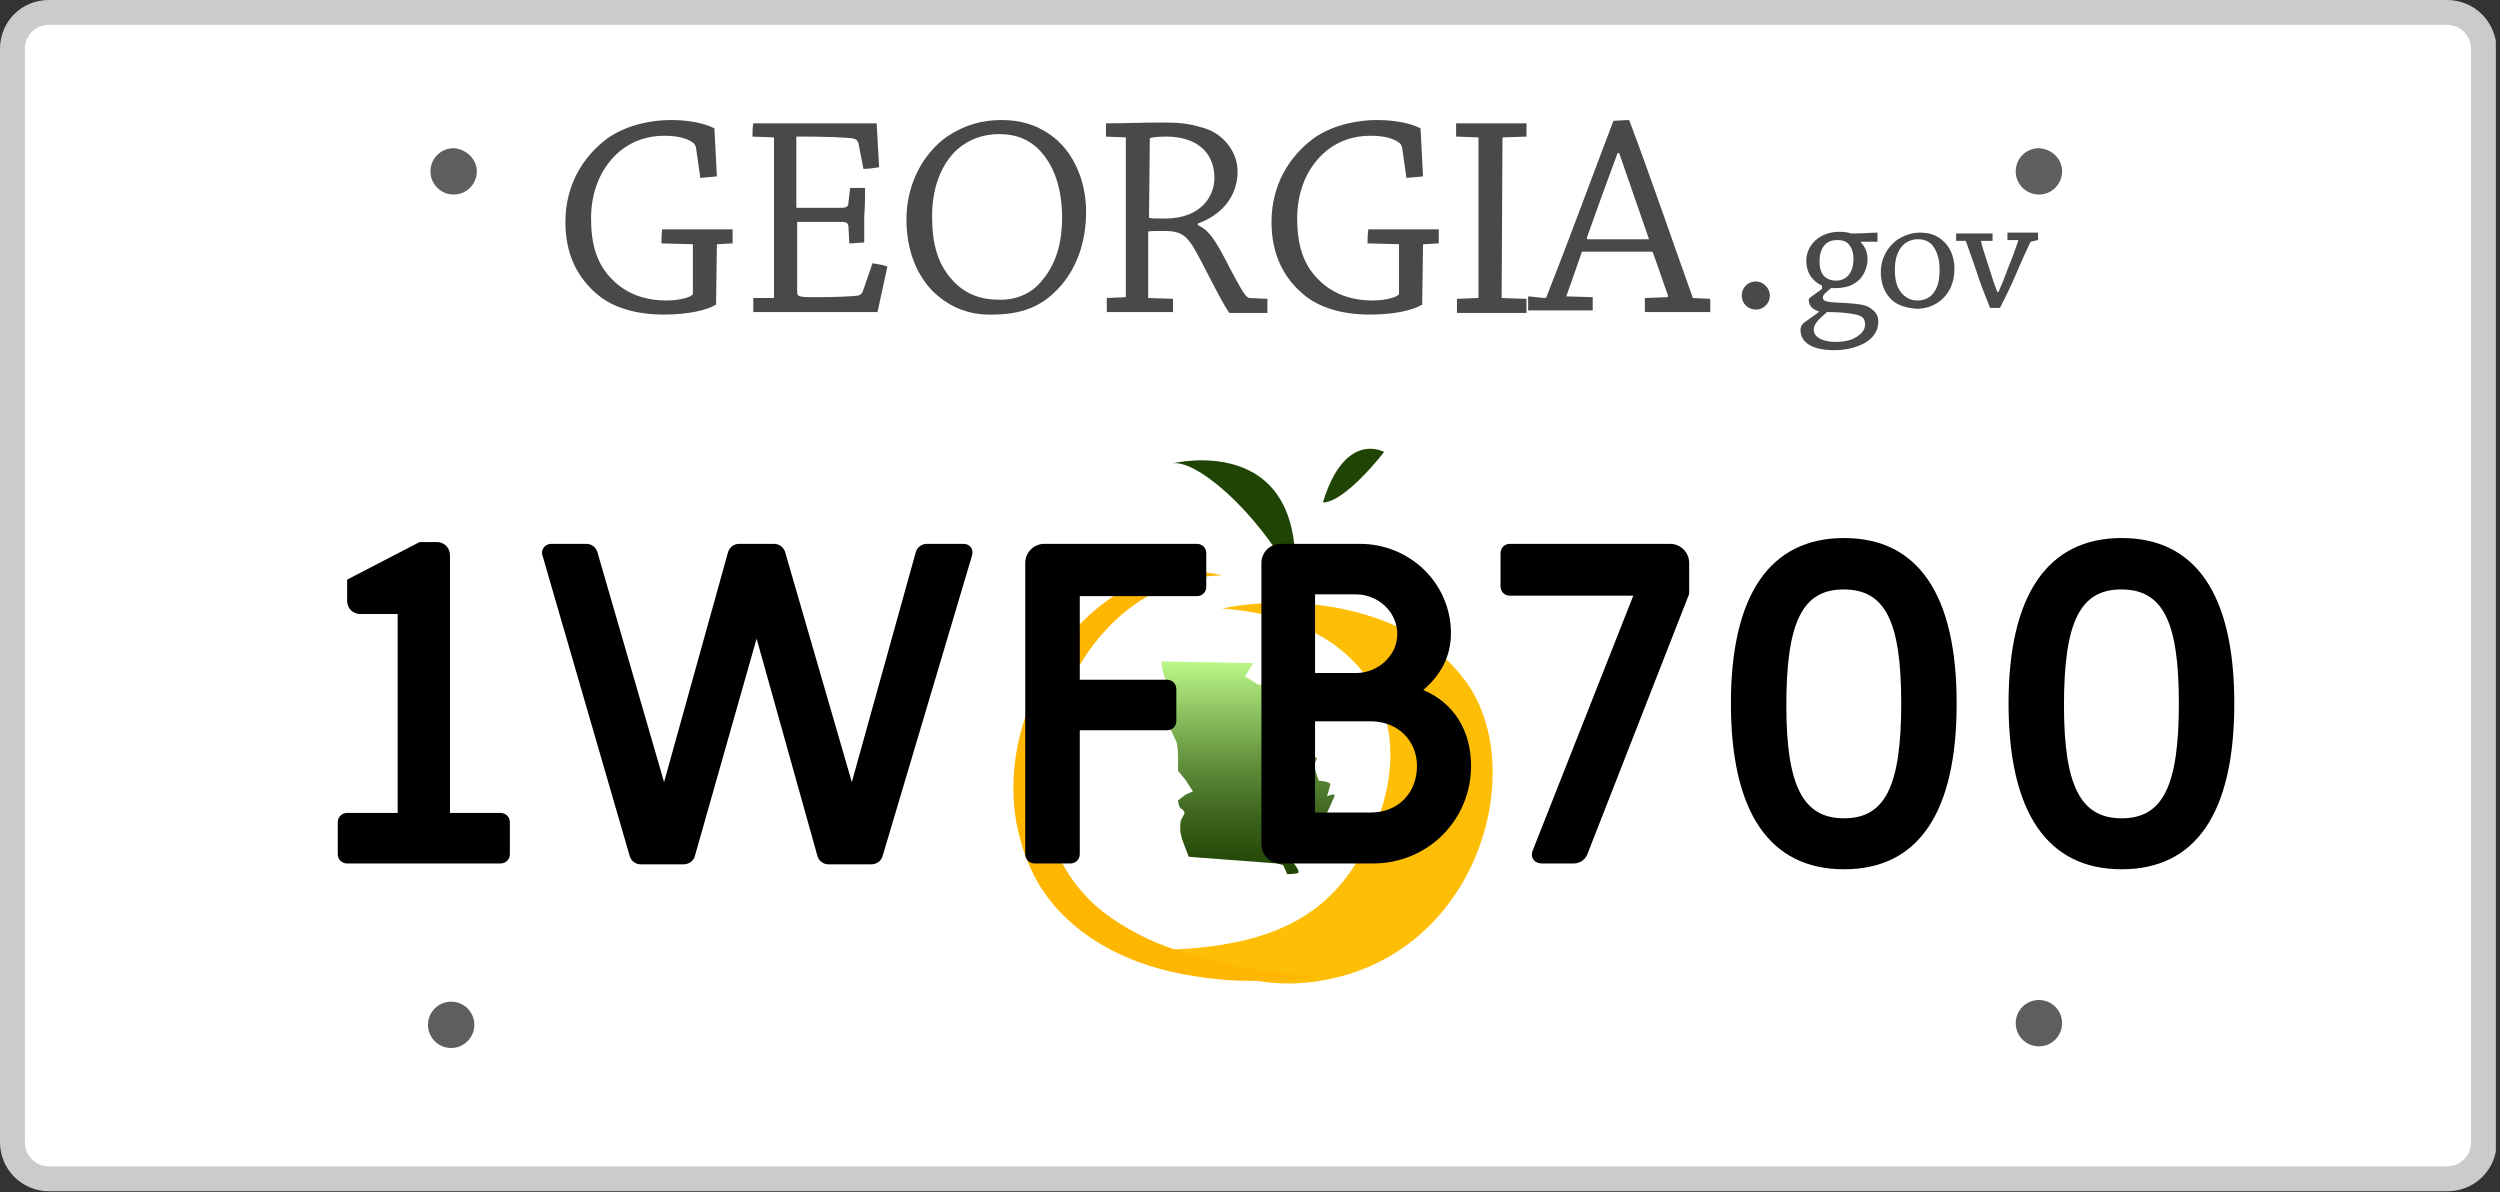 <svg width="302" height="144" viewBox="0 0 302 144" fill="none" xmlns="http://www.w3.org/2000/svg">
<rect x="0" y="0" width="302" height="144" fill="#333333" stroke="none"/>
<g clip-path="url(#clip0_2225_4247)">
<path d="M5.9 142.4C3.5 142.4 1.5 140.4 1.5 138V5.9C1.5 3.5 3.5 1.5 5.9 1.5H295.7C298.1 1.5 300.1 3.5 300.1 5.9V138C300.1 140.4 298.1 142.4 295.7 142.4H5.9Z" fill="white"/>
<path d="M295.6 3C297.2 3 298.5 4.3 298.5 5.9V138C298.5 139.6 297.2 140.9 295.6 140.9H5.9C4.3 140.9 3 139.6 3 138V5.9C3 4.3 4.3 3 5.9 3H295.6ZM295.6 0H5.9C2.6 0 0 2.6 0 5.9V138C0 141.2 2.6 143.9 5.9 143.9H295.7C298.9 143.9 301.6 141.3 301.6 138V5.9C301.5 2.6 298.9 0 295.6 0Z" fill="#CBCBCB"/>
<path d="M140.3 79.9L151.4 80.1L150.4 81.7L152 82.7H152.9L154.1 85.4L155.2 87.1V87.8L156.3 88.2L156.4 89.1L157.2 90.2L159.1 91.6L158.7 92.5L159.3 94.3C159.3 94.3 160.8 94.4 160.7 94.8C160.6 95.2 160.3 96.2 160.3 96.2C160.3 96.2 161.4 95.7 161.2 96.2C161 96.7 160.3 98.2 160.3 98.2C160.3 98.2 159.5 98.9 159.5 99.2C159.5 99.5 159.1 101.1 159.1 101.1L158.9 103L158.4 103.3L156.7 102.4L155.7 103.6C155.7 103.6 157.4 105.4 156.7 105.5C156 105.6 155.5 105.6 155.5 105.6L155 104.5L154.2 104.3L143.6 103.5L142.8 101.4L142.6 100.6C142.6 100.6 142.5 99.3 142.7 99C142.9 98.7 143.1 98.2 143.1 98.2C143.1 98.2 143 97.8 142.7 97.7C142.4 97.6 142.3 96.7 142.3 96.7L143.2 96L144.1 95.6L143.2 94.2L142.3 93.1C142.3 93.1 142.4 90.3 142.1 89.6C141.8 88.9 141.2 87.8 141.2 87.5C141.2 87.2 141.6 88.1 141.4 86.6C141.2 85.1 141.2 85.7 141.2 85.1C141.2 84.5 141.1 85.3 141.2 84.5C141.3 83.7 141.3 83.7 141.3 83.7C141.3 83.7 142.3 84.8 141.3 83.1C140.3 81.4 140.3 79.9 140.3 79.9Z" fill="url(#paint0_linear_2225_4247)"/>
<path d="M141.5 56C141.5 56 157.7 51.9 156.4 70.2C151.7 61.4 144.2 55.3 141.5 56Z" fill="#204404"/>
<path d="M167.2 54.6C167.2 54.6 162.5 51.9 159.8 60.7C162.5 60.7 167.2 54.6 167.2 54.6Z" fill="#204404"/>
<path d="M147.6 73.5C157.7 71.5 171 73.7 177.2 82.5C184.7 93.1 178.6 115.4 159.4 118.5C149.5 120.1 144.1 114.9 135.4 114.7C154.3 115.4 161.5 110.2 165.8 100.5C171.6 87.7 165.8 74.9 147.6 73.5Z" fill="#FFBE06"/>
<path d="M147.6 69.5C144 69.6 140.6 70.7 137.7 72.6C134.8 74.5 132.5 77 130.7 79.9C127.1 85.6 125.5 92.6 126.6 99C127.1 102.2 128.5 105.2 130.6 107.6C132.7 110.1 135.5 111.9 138.6 113.4C141.7 114.8 145.1 115.8 148.5 116.5C151.9 117.3 155.5 117.7 159.1 118C155.5 118.5 151.9 118.6 148.3 118.4C144.7 118.1 141 117.5 137.5 116.2C134 114.9 130.6 112.9 127.9 110C126.6 108.6 125.4 106.9 124.6 105.1C123.7 103.3 123.2 101.4 122.8 99.5C122.1 95.7 122.4 91.7 123.4 88.1C124.4 84.4 126 80.9 128.3 77.9C130.6 74.9 133.5 72.3 136.9 70.7C140.2 69.2 144.1 68.6 147.6 69.5Z" fill="#FFB600"/>
<path d="M84.1 18C84.1 17.8 84 17.5 83.8 17.3C82.9 16.6 81.6 16.4 80.2 16.4C78.3 16.4 76.2 17 74.5 18.6C72.5 20.5 71.4 23.2 71.4 26.4C71.4 29.5 72.1 31.9 73.9 33.7C75.9 35.8 78.5 36.3 80.5 36.3C82.3 36.3 83.7 35.8 83.7 35.5V29.5L79.9 29.4C79.9 28.9 79.9 28.3 80 27.7C81.4 27.7 83.3 27.7 85.1 27.7C86.3 27.7 87.5 27.7 88.5 27.7C88.5 28.2 88.5 28.9 88.5 29.4L86.7 29.5C86.6 29.5 86.6 29.5 86.6 29.6L86.5 36.8C85.3 37.5 83.1 38 80.2 38C76.9 38 74.1 37.2 72.2 35.6C69.8 33.6 68.3 30.8 68.3 26.8C68.3 22.4 70.4 18.9 73.4 16.7C75.8 15 78.9 14.5 81 14.5C83.3 14.5 85.1 14.9 86.3 15.5C86.4 17.4 86.5 19.4 86.6 21.3C86 21.4 85.3 21.4 84.6 21.5L84.1 18Z" fill="#494949"/>
<path d="M93.399 36C93.399 36 93.499 36 93.499 35.9V16.6L90.899 16.5C90.899 16 90.899 15.4 90.999 14.9C92.199 14.9 93.699 14.9 94.999 14.9C96.099 14.9 101.899 14.9 102.799 14.9C104.299 14.9 105.099 14.9 105.899 14.9C105.999 16.7 106.099 18.4 106.199 20.2C105.599 20.3 104.999 20.4 104.299 20.4L103.699 17.3C103.599 17 103.499 16.8 102.899 16.7C101.999 16.6 99.599 16.5 97.299 16.5C96.899 16.5 96.399 16.5 96.199 16.5V25.1C98.199 25.1 99.799 25.1 101.699 25.1C102.299 25.1 102.499 24.9 102.499 24.4L102.699 22.7C103.299 22.7 103.999 22.7 104.499 22.7C104.499 23.8 104.499 24.9 104.399 26.1C104.399 27.2 104.399 28.3 104.399 29.3C103.799 29.3 103.199 29.4 102.599 29.4L102.499 27.5C102.499 27 102.299 26.8 101.699 26.8C100.099 26.8 98.299 26.8 96.299 26.8V35.2C96.299 35.8 96.399 35.9 98.299 35.9C101.099 35.9 103.099 35.8 103.699 35.7C103.999 35.6 104.199 35.4 104.299 35L105.399 31.8C105.999 31.9 106.699 32 107.199 32.2C106.799 34 106.399 35.9 105.999 37.7C104.399 37.7 99.799 37.7 95.099 37.7C93.599 37.7 92.199 37.7 90.999 37.7C90.999 37.2 90.999 36.6 90.999 36H93.399Z" fill="#494949"/>
<path d="M112.6 35.1C110.7 33.1 109.5 30.2 109.5 26.5C109.5 22 111.7 18.4 114.4 16.5C116.5 15.1 118.6 14.5 121 14.5C123.1 14.5 125.1 15 126.9 16.3C129.5 18.1 131.2 21.6 131.2 25.6C131.2 29.3 130 32.8 127.5 35.2C125.7 37 123.4 38 119.9 38C116.8 38.1 114.4 36.9 112.6 35.1ZM125.7 34.1C127.1 32.5 128.3 30.2 128.3 26.3C128.3 23.1 127.5 20.3 125.8 18.4C124.5 16.9 122.8 16.2 120.7 16.2C118.8 16.2 117.1 16.8 115.7 18C114 19.5 112.6 22.2 112.6 26.1C112.6 29.6 113.3 32 115.2 34C116.6 35.5 118.5 36.2 120.5 36.2C122.5 36.3 124.4 35.6 125.7 34.1Z" fill="#494949"/>
<path d="M133.6 16.5C133.6 16 133.6 15.4 133.6 14.9C135.6 14.9 138 14.8 140.4 14.8C142.4 14.8 143.5 14.9 145.2 15.4C147.6 16 149.5 18.2 149.5 20.7C149.5 23.8 147.5 26 144.7 27V27.2C146.4 27.9 147.3 30 149.1 33.4C150.3 35.6 150.6 36 151 36L153.1 36.1C153.1 36.6 153.1 37.2 153.1 37.8C152.5 37.8 151.5 37.8 150.8 37.8C150.1 37.8 149 37.8 148.5 37.8C147.3 36.1 145.1 31.3 144 29.6C143.2 28.4 142.5 27.9 140.7 27.9C139.3 27.9 138.8 27.9 138.7 28V36L141.7 36.1C141.7 36.6 141.7 37.2 141.7 37.7C140.5 37.7 138.9 37.7 137.5 37.7C136.2 37.7 134.8 37.7 133.7 37.7C133.7 37.1 133.7 36.6 133.7 36L135.9 35.9C136 35.9 136 35.8 136 35.8V16.6L133.6 16.5ZM138.8 26.3C139 26.4 139.6 26.4 140.7 26.4C145.2 26.4 146.7 23.6 146.7 21.5C146.7 18.2 144.3 16.5 140.9 16.5C139.7 16.5 139.1 16.6 138.9 16.7L138.8 26.3Z" fill="#494949"/>
<path d="M169.4 18C169.4 17.8 169.3 17.5 169.1 17.3C168.2 16.6 166.9 16.4 165.5 16.4C163.6 16.4 161.5 17 159.8 18.6C157.8 20.5 156.7 23.2 156.7 26.4C156.7 29.5 157.4 31.9 159.2 33.7C161.2 35.8 163.8 36.3 165.8 36.3C167.6 36.3 169 35.8 169 35.5V29.5L165.2 29.4C165.2 28.9 165.2 28.3 165.3 27.7C166.7 27.7 168.6 27.7 170.4 27.7C171.6 27.7 172.8 27.7 173.8 27.7C173.8 28.2 173.8 28.9 173.8 29.4L172 29.5C171.9 29.5 171.9 29.5 171.9 29.6L171.8 36.8C170.6 37.5 168.4 38 165.5 38C162.2 38 159.4 37.2 157.5 35.6C155.1 33.6 153.6 30.8 153.6 26.8C153.6 22.4 155.7 18.9 158.7 16.7C161.1 15 164.2 14.5 166.3 14.5C168.6 14.5 170.4 14.9 171.6 15.5C171.7 17.4 171.8 19.4 171.9 21.3C171.3 21.4 170.6 21.4 169.9 21.5L169.4 18Z" fill="#494949"/>
<path d="M175.899 16.5C175.899 16 175.899 15.4 175.899 14.9C177.199 14.9 178.799 14.9 180.299 14.9C181.699 14.9 183.199 14.9 184.399 14.9C184.399 15.4 184.399 16 184.399 16.5L181.599 16.6C181.499 16.6 181.499 16.7 181.499 16.7L181.399 36L184.399 36.1C184.399 36.6 184.399 37.2 184.399 37.8C183.199 37.8 181.599 37.8 180.199 37.8C178.799 37.8 177.199 37.8 175.999 37.8C175.999 37.3 175.999 36.7 175.999 36.1L178.499 36C178.599 36 178.599 36 178.599 35.9V16.6L175.899 16.5Z" fill="#494949"/>
<path d="M186.6 36C186.7 36 186.7 36 186.8 35.9C189.3 29.6 192.5 20.9 194.9 14.6C195.3 14.6 196.1 14.5 196.8 14.5C199.2 20.8 202.2 29.6 204.5 36L206.6 36.1C206.6 36.6 206.6 37.2 206.6 37.7C205.6 37.7 204.4 37.7 203.3 37.7C201.7 37.7 200.1 37.7 198.7 37.7C198.7 37.1 198.7 36.6 198.7 36L201.4 35.9C201.5 35.9 201.5 35.8 201.5 35.7C200.9 34.1 200.3 32.2 199.7 30.6C199.7 30.5 199.6 30.4 199.5 30.4H191.1C190.5 32.1 189.8 34.2 189.2 35.8L192.4 35.9C192.4 36.4 192.4 37 192.4 37.5C191.1 37.5 189.4 37.5 187.7 37.5C186.7 37.5 185.6 37.5 184.6 37.5C184.6 36.9 184.6 36.4 184.6 35.8L186.6 36ZM195.4 18.5C194.2 21.7 192.8 25.6 191.7 28.7C191.7 28.8 191.7 28.9 191.8 28.9H199.2C198.1 25.7 196.7 21.7 195.6 18.5H195.4Z" fill="#494949"/>
<path d="M220.1 34.5C219.2 34.1 218.2 33.2 218.2 31.5C218.2 29.7 219.7 28 222.2 28C222.8 28 223.4 28.1 223.6 28.2C223.8 28.2 223.9 28.2 224.1 28.2C225 28.2 226.2 28.1 226.8 28.1C226.8 28.5 226.8 28.8 226.8 29.2C226.4 29.2 225.2 29.2 224.8 29.2V29.3C225.3 29.8 225.6 30.5 225.6 31.3C225.6 32.1 225.3 33 224.7 33.7C224 34.4 223 34.9 221.2 34.8C220.7 35.2 220.2 35.6 220.2 35.9C220.2 36.5 220.8 36.5 222.9 36.6C224.4 36.7 225.4 36.8 225.9 37.2C226.5 37.6 226.9 38 226.9 38.9C226.9 40 226.2 41.1 224.7 41.7C223.8 42.1 222.7 42.3 221.5 42.3C219 42.3 217.5 41.4 217.5 39.9C217.5 39.5 217.6 39.3 217.9 39C218.7 38.4 219.2 38.1 219.7 37.7V37.6C219.1 37.4 218.5 37.1 218.5 36.2C218.5 36 218.6 36 220.1 34.9V34.5ZM222.9 37.8C221.9 37.7 221.2 37.7 220.7 37.7C219.8 38.5 219.1 39.1 219.1 39.8C219.1 40.9 220.5 41.3 221.7 41.3C222.5 41.3 223.4 41.2 224.1 40.8C224.8 40.4 225.3 39.9 225.3 39.2C225.3 38.2 224.7 38 222.9 37.8ZM221.8 33.9C223 33.9 223.9 33 223.9 31.3C223.9 30.5 223.7 30 223.4 29.6C223.1 29.2 222.7 29 221.9 29C220.6 29 219.8 29.9 219.8 31.6C219.8 33.3 220.7 33.9 221.8 33.9Z" fill="#494949"/>
<path d="M228.6 36.3C227.7 35.5 227.2 34.3 227.2 32.9C227.2 31.4 227.8 30.1 229 29.1C229.8 28.5 230.9 28.1 231.9 28.1C232.9 28.1 233.7 28.3 234.5 28.9C235.5 29.7 236.1 30.9 236.1 32.5C236.1 34.2 235.4 35.6 234.3 36.4C233.5 37 232.6 37.3 231.5 37.3C230.3 37.2 229.3 36.9 228.6 36.3ZM233.4 35.6C234.1 34.8 234.3 33.9 234.3 32.5C234.3 31.3 234 30.4 233.5 29.7C233 29.1 232.4 28.9 231.7 28.9C231.1 28.9 230.4 29.1 229.9 29.6C229.2 30.3 228.9 31.3 228.9 32.6C228.9 34 229.2 34.9 229.9 35.6C230.3 36 230.9 36.3 231.6 36.3C232.3 36.3 232.9 36.1 233.4 35.6Z" fill="#494949"/>
<path d="M245.3 29.2C245 29.8 244.3 31.3 243.5 33.2C242.9 34.6 242.4 35.6 241.6 37.2C241.3 37.2 240.8 37.2 240.4 37.2C239.7 35.4 239.3 34.5 238.7 32.6C238.1 30.9 237.8 30 237.5 29.2C237.5 29.2 237.5 29.1 237.4 29.1H236.3C236.3 28.8 236.3 28.5 236.3 28.2C236.9 28.2 237.6 28.2 238.3 28.2C239.1 28.2 239.9 28.2 240.7 28.2C240.7 28.5 240.7 28.8 240.7 29.1H239.3C239.4 29.6 239.7 30.6 240.2 32.1C240.7 33.6 240.9 34.4 241.3 35.3H241.4C241.8 34.4 242.1 33.7 242.6 32.3C243.2 30.9 243.5 29.9 243.8 29.1C243.8 29 243.8 29 243.7 29H242.5C242.5 28.7 242.5 28.4 242.5 28.1C243.1 28.1 243.9 28.1 244.6 28.1C245.2 28.1 245.7 28.1 246.2 28.1C246.2 28.4 246.2 28.7 246.2 29L245.3 29.2Z" fill="#494949"/>
<path d="M213.8 35.7C213.8 36.6 213.1 37.4 212.1 37.4C211.2 37.4 210.4 36.7 210.4 35.7C210.4 34.8 211.1 34 212.1 34C213 34 213.8 34.8 213.8 35.7Z" fill="#494949"/>
<path d="M57.6 20.7C57.6 22.2 56.4 23.5 54.8 23.5C53.3 23.5 52 22.3 52 20.7C52 19.2 53.2 17.9 54.8 17.9C56.3 18 57.6 19.2 57.6 20.7Z" fill="#5E5E5E"/>
<path d="M249.1 20.7C249.1 22.2 247.9 23.5 246.3 23.5C244.8 23.5 243.5 22.3 243.5 20.7C243.5 19.2 244.7 17.9 246.3 17.9C247.9 18 249.1 19.2 249.1 20.7Z" fill="#5E5E5E"/>
<path d="M54.5 126.6C56.047 126.6 57.3 125.346 57.3 123.8C57.3 122.254 56.047 121 54.5 121C52.954 121 51.7 122.254 51.7 123.8C51.7 125.346 52.954 126.6 54.5 126.6Z" fill="#5E5E5E"/>
<path d="M249.1 123.6C249.1 125.1 247.9 126.4 246.3 126.4C244.8 126.4 243.5 125.2 243.5 123.6C243.5 122.1 244.7 120.8 246.3 120.8C247.9 120.8 249.1 122.1 249.1 123.6Z" fill="#5E5E5E"/>
<path d="M256.295 105.008C247.331 105.008 242.633 98.15 242.633 84.974C242.633 71.906 247.331 64.994 256.295 64.994C265.259 64.994 269.903 71.852 269.903 84.974C269.903 98.204 265.259 105.008 256.295 105.008ZM256.295 98.852C261.263 98.852 263.207 94.964 263.207 84.974C263.207 75.038 261.263 71.204 256.241 71.204C251.273 71.204 249.329 75.146 249.329 85.19C249.329 94.91 251.327 98.852 256.295 98.852Z" fill="black"/>
<path d="M222.756 105.008C213.792 105.008 209.094 98.15 209.094 84.974C209.094 71.906 213.792 64.994 222.756 64.994C231.72 64.994 236.364 71.852 236.364 84.974C236.364 98.204 231.72 105.008 222.756 105.008ZM222.756 98.852C227.724 98.852 229.668 94.964 229.668 84.974C229.668 75.038 227.724 71.204 222.702 71.204C217.734 71.204 215.79 75.146 215.79 85.19C215.79 94.91 217.788 98.852 222.756 98.852Z" fill="black"/>
<path d="M186.232 104.306C185.53 104.306 185.044 103.82 185.044 103.226C185.044 103.064 185.098 102.902 185.152 102.74L197.302 71.96H182.398C181.75 71.96 181.264 71.474 181.264 70.826V66.83C181.264 66.182 181.75 65.696 182.398 65.696H201.73C203.026 65.696 204.052 66.722 204.052 68.018V71.744L191.74 103.226C191.47 103.874 190.822 104.306 190.12 104.306H186.232Z" fill="black"/>
<path d="M154.7 104.306C153.404 104.306 152.378 103.28 152.378 101.984V68.018C152.378 66.722 153.404 65.696 154.7 65.696H164.258C170.36 65.696 175.274 70.502 175.274 76.496C175.274 79.196 174.14 81.464 171.926 83.354C175.544 84.866 177.704 88.16 177.704 92.534C177.704 99.068 172.466 104.306 165.878 104.306H154.7ZM158.858 81.302H163.772C166.526 81.302 168.794 79.142 168.794 76.604C168.794 73.958 166.526 71.798 163.772 71.798H158.858V81.302ZM158.858 98.15H165.608C168.848 98.15 171.17 95.828 171.17 92.534C171.17 89.402 168.794 87.134 165.608 87.134H158.858V98.15Z" fill="black"/>
<path d="M124.983 104.306C124.335 104.306 123.849 103.82 123.849 103.172V68.018C123.849 66.722 124.875 65.696 126.171 65.696H144.585C145.233 65.696 145.719 66.182 145.719 66.83V70.88C145.719 71.528 145.233 72.014 144.585 72.014H130.437V82.112H140.967C141.615 82.112 142.101 82.598 142.101 83.246V87.08C142.101 87.728 141.615 88.214 140.967 88.214H130.437V103.172C130.437 103.82 129.951 104.306 129.303 104.306H124.983Z" fill="black"/>
<path d="M77.411 104.414C76.763 104.414 76.223 103.982 76.061 103.388L65.531 67.1C65.477 66.992 65.477 66.884 65.477 66.776C65.477 66.182 65.963 65.696 66.611 65.696H70.823C71.471 65.696 72.011 66.128 72.173 66.722L80.219 94.478L87.941 66.722C88.103 66.128 88.643 65.696 89.291 65.696H93.503C94.151 65.696 94.691 66.128 94.853 66.722L102.899 94.478L110.621 66.722C110.783 66.128 111.323 65.696 111.971 65.696H116.399C117.155 65.696 117.641 66.344 117.425 67.1L106.625 103.388C106.463 104.036 105.869 104.414 105.221 104.414H100.091C99.443 104.414 98.903 103.982 98.741 103.388L91.397 77.144L83.945 103.388C83.783 104.036 83.189 104.414 82.541 104.414H77.411Z" fill="black"/>
<path d="M41.936 104.306C41.288 104.306 40.802 103.82 40.802 103.172V99.338C40.802 98.69 41.288 98.204 41.936 98.204H48.038V74.174H43.502C42.638 74.174 41.936 73.472 41.936 72.608V70.016L50.684 65.48H52.79C53.654 65.48 54.356 66.182 54.356 67.046V98.204H60.458C61.106 98.204 61.592 98.69 61.592 99.338V103.172C61.592 103.82 61.106 104.306 60.458 104.306H41.936Z" fill="black"/>
</g>
<defs>
<linearGradient id="paint0_linear_2225_4247" x1="150.932" y1="106.02" x2="150.932" y2="79.856" gradientUnits="userSpaceOnUse">
<stop stop-color="#204404"/>
<stop offset="0.109" stop-color="#284D0B"/>
<stop offset="0.287" stop-color="#3D651D"/>
<stop offset="0.512" stop-color="#5F8D3A"/>
<stop offset="0.772" stop-color="#8FC462"/>
<stop offset="1" stop-color="#BDF98A"/>
</linearGradient>
<clipPath id="clip0_2225_4247">
<rect width="301.5" height="143.9" fill="white"/>
</clipPath>
</defs>
</svg>
